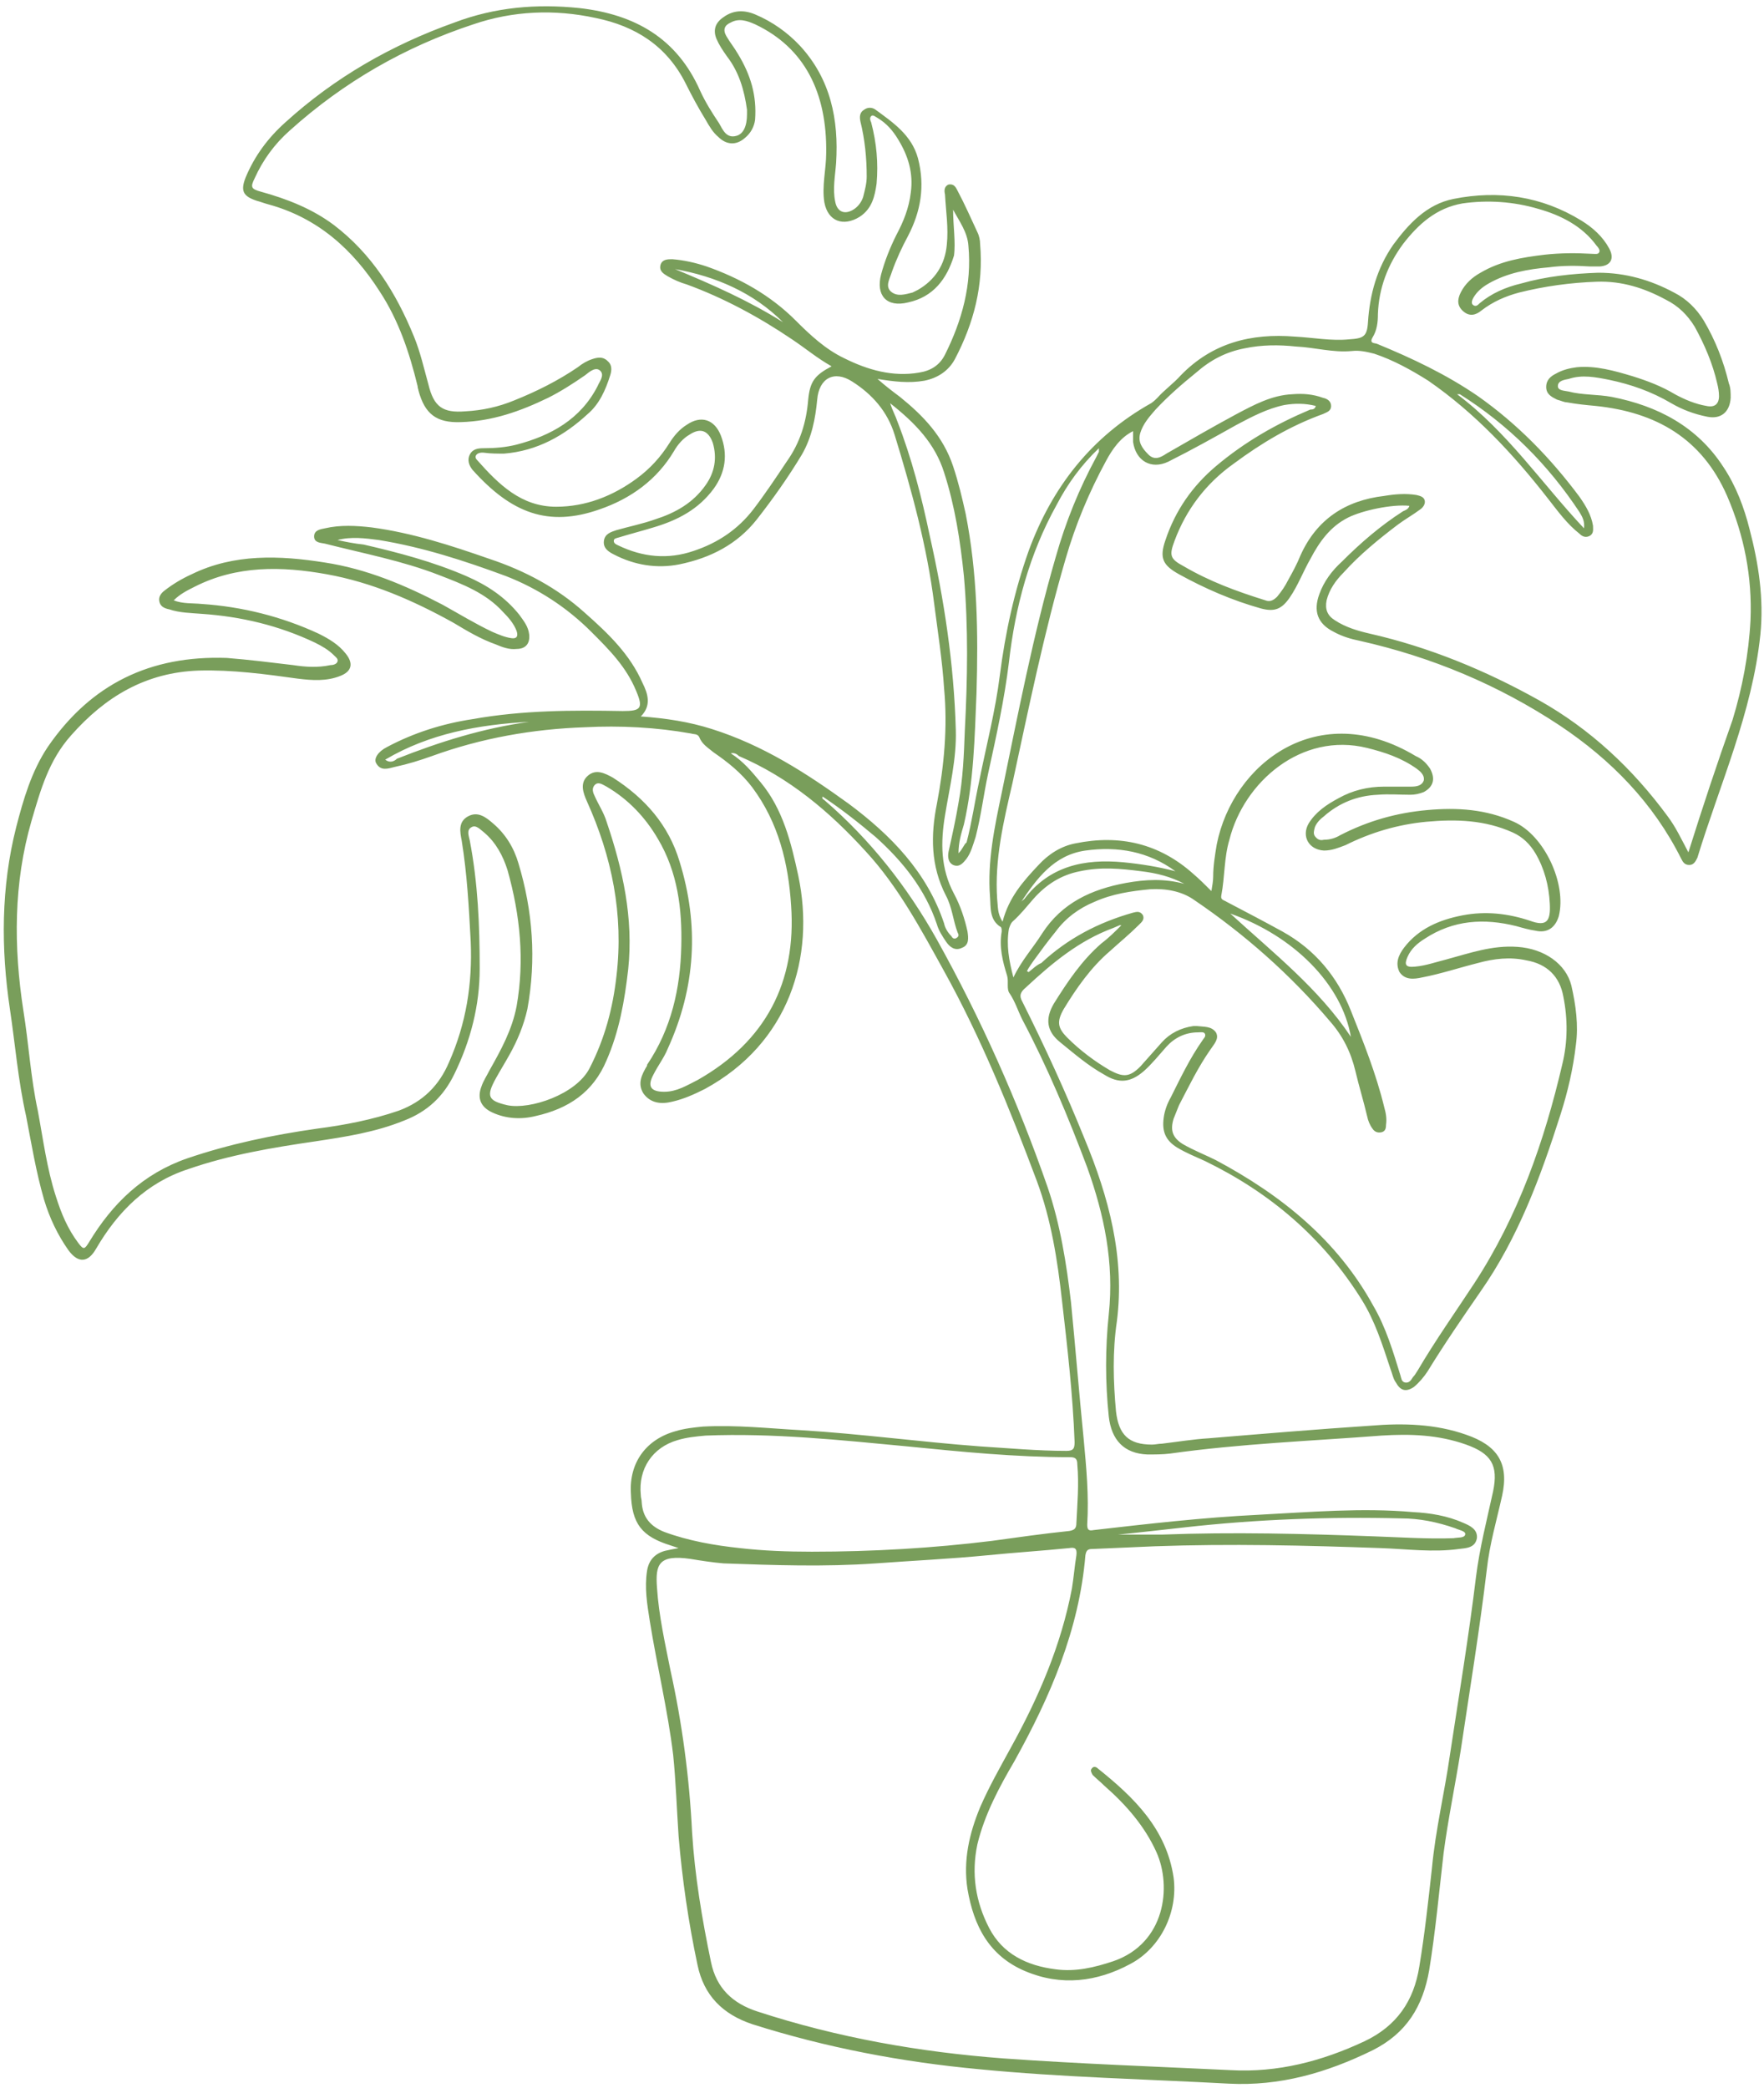 <?xml version="1.0" encoding="utf-8"?>
<!-- Generator: Adobe Illustrator 23.0.3, SVG Export Plug-In . SVG Version: 6.00 Build 0)  -->
<svg version="1.1" id="Layer_1" xmlns="http://www.w3.org/2000/svg" xmlns:xlink="http://www.w3.org/1999/xlink" x="0px" y="0px"
	 viewBox="0 0 196 232" style="enable-background:new 0 0 196 232;" xml:space="preserve">
<style type="text/css">
	.st0{fill:#799E5B;}
</style>
<path class="st0" d="M106.5,94.8c0-1.2,0.3-2.2,0.6-3.2c1.1-4.8,1.2-9.7,1.4-14.6c0.2-6.7,0.1-13.3-1.2-19.9
	c-0.4-1.8-0.8-3.5-1.4-5.3c-1.1-3.3-3.3-5.6-5.9-7.7c-0.8-0.6-1.6-1.2-2.5-2c1.8,0.3,3.5,0.5,5.2,0.2c1.5-0.3,2.7-1.1,3.4-2.4
	c2.1-4,3.2-8.2,2.8-12.8c0-0.4-0.1-0.9-0.3-1.3c-0.7-1.5-1.4-3.1-2.2-4.6c-0.2-0.4-0.4-0.8-1-0.7c-0.5,0.2-0.5,0.7-0.4,1.1
	c0.1,1.9,0.4,3.7,0.2,5.6c-0.2,2.2-1.3,3.9-3.2,5c-0.2,0.1-0.4,0.2-0.6,0.3c-0.8,0.2-1.7,0.5-2.4-0.1c-0.7-0.6-0.1-1.5,0.1-2.2
	c0.5-1.4,1.1-2.7,1.8-4c1.4-2.7,1.9-5.5,1.1-8.6c-0.7-2.6-2.8-4-4.7-5.4c-0.4-0.3-0.9-0.3-1.3,0c-0.5,0.3-0.5,0.8-0.4,1.3
	c0.5,2,0.7,4.1,0.7,6.1c0,0.8-0.2,1.5-0.4,2.3c-0.2,0.6-0.6,1.1-1.1,1.4c-1,0.6-1.8,0.2-2-0.9c-0.3-1.4,0-2.9,0.1-4.3
	c0.3-4.8-0.6-9.3-4-13c-1.4-1.5-3.1-2.7-5-3.5c-1.2-0.5-2.4-0.5-3.5,0.3c-0.9,0.6-1.2,1.4-0.8,2.4c0.3,0.7,0.7,1.3,1.2,2
	c1.3,1.7,1.9,3.7,2.2,5.9c0,0.2,0,0.3,0,0.5c0,1.3-0.4,2.2-1.2,2.4c-1.1,0.3-1.5-0.7-1.9-1.4c-0.8-1.2-1.5-2.3-2.1-3.6
	c-2.6-5.9-7.3-8.5-13.4-9.2c-4.8-0.5-9.4-0.1-13.9,1.6C43.5,5,37.2,8.6,31.7,13.6c-1.9,1.7-3.4,3.7-4.4,6.1
	c-0.6,1.5-0.3,2.1,1.2,2.6c0.4,0.1,0.9,0.3,1.3,0.4c5.5,1.5,9.4,5,12.4,9.7c2.1,3.2,3.3,6.8,4.2,10.5c0,0.2,0.1,0.4,0.1,0.5
	c0.7,2.6,2,3.6,4.7,3.5c3.5-0.1,6.6-1.2,9.7-2.7c1.4-0.7,2.8-1.6,4.1-2.5c0.5-0.4,1.2-1,1.7-0.5c0.5,0.5-0.1,1.2-0.3,1.7
	c-1.9,3.7-5.2,5.5-9,6.5c-1.2,0.3-2.4,0.4-3.7,0.4c-0.6,0-1.2,0.1-1.5,0.7c-0.3,0.6-0.1,1.2,0.3,1.7c4.3,4.8,8.4,6.4,14.1,4.4
	c3.5-1.2,6.4-3.3,8.3-6.5c0.4-0.7,1-1.4,1.7-1.8c1.2-0.8,2.1-0.5,2.6,0.9c0.5,1.7,0.2,3.3-0.8,4.7c-1.4,2-3.4,3.1-5.6,3.8
	c-1.4,0.5-2.9,0.8-4.3,1.2c-0.6,0.2-1.3,0.4-1.4,1.2c-0.1,0.8,0.5,1.2,1.1,1.5c2.3,1.2,4.8,1.6,7.3,1.1c3.4-0.7,6.4-2.2,8.6-5
	c1.8-2.3,3.5-4.7,5-7.2c1.1-1.9,1.5-4,1.7-6.1c0.2-2.4,1.9-3.3,3.9-2c2.2,1.4,3.9,3.3,4.7,5.9c1.9,6.2,3.6,12.4,4.4,18.8
	c0.4,3.1,0.9,6.3,1.1,9.4c0.4,4.3,0,8.6-0.8,12.8c-0.7,3.5-0.7,6.9,1,10.2c0.7,1.3,0.8,2.8,1.3,4.1c0.1,0.2,0.2,0.4-0.1,0.6
	c-0.3,0.2-0.5,0-0.6-0.2c-0.4-0.4-0.7-0.9-0.8-1.4c-1.9-5.7-5.9-9.8-10.6-13.3c-4.7-3.4-9.5-6.5-15.2-8.3c-2.5-0.8-5.1-1.2-7.9-1.4
	c1.2-1.2,0.8-2.5,0.2-3.7c-1.4-3.2-3.8-5.5-6.4-7.8c-3.1-2.8-6.7-4.7-10.6-6c-4.3-1.5-8.6-2.9-13.1-3.5c-1.7-0.2-3.5-0.3-5.2,0.1
	c-0.5,0.1-1.2,0.2-1.2,0.9c0,0.7,0.7,0.7,1.2,0.8c4.3,1.1,8.6,1.9,12.7,3.5c2.6,1,5.2,2,7.1,4.1c0.6,0.6,1.2,1.3,1.5,2.1
	c0.2,0.6,0,0.9-0.6,0.8c-0.7-0.1-1.4-0.4-2.1-0.7c-1.9-0.9-3.7-2-5.5-3c-4.2-2.2-8.5-4-13.1-4.7c-5-0.8-10.1-1-14.8,1.3
	c-1.1,0.5-2.1,1.1-3,1.8c-0.4,0.3-0.7,0.7-0.6,1.2c0.1,0.6,0.6,0.8,1.1,0.9c1.2,0.4,2.4,0.4,3.6,0.5c4.4,0.3,8.6,1.3,12.6,3.2
	c0.8,0.4,1.5,0.8,2.1,1.4c0.2,0.2,0.5,0.4,0.4,0.7c-0.1,0.3-0.5,0.4-0.8,0.4c-1.4,0.3-2.8,0.2-4.1,0c-2.5-0.3-4.9-0.6-7.4-0.8
	C16.7,72.8,10.1,76,5.3,83c-1.8,2.7-2.7,5.8-3.5,8.9c-1.7,6.7-1.7,13.5-0.7,20.2c0.6,4,0.9,7.9,1.8,11.9c0.6,3.1,1.1,6.2,2,9.3
	c0.6,2,1.5,3.9,2.7,5.6c1.1,1.5,2.2,1.4,3.1-0.2c2.4-4.1,5.6-7.3,10.2-8.8c4.6-1.6,9.4-2.4,14.2-3.1c3.3-0.5,6.6-1,9.8-2.3
	c2.6-1,4.4-2.7,5.6-5.2c1.8-3.7,2.8-7.6,2.8-11.7c0-4.8-0.2-9.5-1.1-14.2c-0.1-0.5-0.4-1.2,0.2-1.5c0.5-0.3,1,0.3,1.4,0.6
	c1.3,1.1,2.1,2.6,2.6,4.2c1.4,5,1.9,10,1,15.1c-0.5,2.6-1.7,4.8-3,7.1c-0.3,0.6-0.7,1.2-0.9,1.8c-0.5,1.3-0.1,2.3,1.2,2.9
	c1.5,0.7,3.2,0.8,4.8,0.4c3.6-0.8,6.4-2.6,7.9-6.2c1.4-3.2,2-6.6,2.4-10.1c0.6-5.7-0.6-11.1-2.4-16.4c-0.3-1-0.9-1.9-1.3-2.8
	c-0.2-0.4-0.4-0.9,0-1.3c0.4-0.4,0.9,0,1.3,0.2c2.4,1.4,4.3,3.4,5.7,5.8c2.2,3.7,2.7,7.8,2.6,11.9c-0.1,4.7-1.1,9.2-3.8,13.2
	c0,0,0,0.1,0,0.1c-0.6,1-1.1,2-0.4,3.1c0.8,1.1,2,1.2,3.2,0.9c1.3-0.3,2.4-0.8,3.6-1.4c9.4-5.1,12.3-14.7,10.4-23.7
	c-0.8-3.7-1.7-7.4-4.2-10.4c-1-1.2-1.9-2.3-3.3-3.2c0.4-0.1,0.7,0.1,0.9,0.3c5.6,2.4,10.1,6.2,14.1,10.6c3.6,3.9,6.1,8.6,8.7,13.3
	c4.1,7.4,7.3,15.3,10.3,23.3c1.6,4.3,2.3,8.8,2.8,13.3c0.6,5.2,1.2,10.4,1.4,15.7c0,0.7-0.1,1-0.9,1c-3.2,0-6.4-0.3-9.6-0.5
	c-6.7-0.5-13.3-1.4-19.9-1.8c-3.6-0.2-7.2-0.6-10.9-0.4c-1,0.1-2,0.2-3,0.5c-3.3,0.9-5.2,3.5-5,6.9c0.1,3.4,1.2,4.8,4.4,5.8
	c0.3,0.1,0.6,0.2,0.9,0.3c-0.6,0.1-1,0.2-1.5,0.3c-1.1,0.3-1.8,1-2,2.2c-0.3,1.9,0,3.7,0.3,5.6c0.8,5,2,9.9,2.6,14.9
	c0.3,3,0.4,6,0.6,9c0.4,4.8,1.1,9.6,2.1,14.3c0.7,3.4,2.8,5.5,6.1,6.6c8.2,2.6,16.6,4.2,25.2,5c9.2,0.9,18.5,1.1,27.7,1.6
	c5.7,0.3,10.9-1.2,16-3.7c3.8-1.9,5.6-4.9,6.3-8.9c0.7-4.3,1.1-8.7,1.6-13c0.5-3.8,1.3-7.6,1.9-11.4c1-6.7,2.1-13.4,2.9-20.1
	c0.3-2.8,1.1-5.5,1.7-8.2c0.8-3.6-0.5-5.6-4-6.8c-3.4-1.2-7-1.3-10.6-1c-6,0.4-12,0.9-18,1.4c-1.7,0.1-3.5,0.4-5.2,0.6
	c-0.4,0-0.7,0.1-1.1,0.1c-2.6,0-3.7-1.1-4-3.7c-0.3-3.3-0.4-6.6,0.1-10c0.9-7.1-0.9-13.8-3.6-20.3c-2.1-5.2-4.4-10.2-6.9-15.2
	c-0.4-0.7-0.2-1.1,0.4-1.6c2.9-2.7,5.9-5.2,9.7-6.6c0.2-0.1,0.5-0.2,0.7-0.3c0,0,0.1,0,0.2,0c-0.7,0.7-1.4,1.4-2.2,2
	c-2.2,1.9-3.8,4.3-5.3,6.7c-1,1.7-0.8,3.1,0.7,4.3c1.6,1.3,3.1,2.6,4.9,3.6c1.6,1,2.9,0.9,4.4-0.4c0.9-0.8,1.7-1.8,2.5-2.7
	c0.9-1,2.1-1.6,3.5-1.6c0.3,0,0.7-0.1,0.8,0.2c0.1,0.3-0.2,0.5-0.3,0.7c-1.4,2-2.4,4.1-3.5,6.3c-0.4,0.7-0.7,1.5-0.8,2.3
	c-0.2,1.5,0.2,2.5,1.5,3.3c1,0.6,2,1,3.1,1.5c7.2,3.5,13.1,8.5,17.4,15.4c1.5,2.4,2.3,5,3.2,7.7c0.2,0.5,0.3,1.1,0.6,1.5
	c0.5,0.9,1.1,1.1,2,0.5c0.6-0.5,1.1-1.1,1.5-1.7c1.9-3.1,3.9-6,5.9-8.9c4.2-6,6.7-12.8,8.9-19.7c0.8-2.5,1.4-5.1,1.7-7.7
	c0.3-2.2,0-4.4-0.5-6.6c-0.6-2.4-3-4.1-6-4.3c-2.8-0.2-5.3,0.7-7.9,1.4c-1.2,0.3-2.3,0.7-3.5,0.8c-1,0.1-1.2-0.2-0.8-1.1
	c0.4-0.9,1.1-1.5,1.9-2c3.2-2.1,6.6-2.3,10.2-1.4c0.7,0.2,1.4,0.4,2.1,0.5c1.3,0.3,2.2-0.3,2.6-1.6c0.9-3.6-1.6-9-5-10.5
	c-3.1-1.4-6.3-1.6-9.6-1.3c-3.4,0.3-6.6,1.2-9.7,2.8c-0.5,0.3-1.1,0.5-1.8,0.5c-0.4,0.1-0.7,0-1-0.4c-0.2-0.3-0.1-0.6,0-1
	c0.2-0.5,0.6-0.9,1-1.2c1.7-1.5,3.7-2.3,6-2.4c1.2-0.1,2.4,0,3.6,0c0.5,0,1-0.1,1.5-0.3c1.1-0.6,1.3-1.5,0.7-2.6
	c-0.4-0.6-0.9-1.1-1.6-1.4c-10.8-6.5-20.3,0.8-22.1,9.8c-0.2,1.2-0.4,2.4-0.4,3.6c0,0.5-0.1,1-0.2,1.6c-0.7-0.7-1.3-1.3-2-1.9
	c-3.8-3.4-8.2-4.4-13.1-3.4c-1.6,0.3-3,1.2-4.1,2.4c-1.7,1.8-3.3,3.6-4,6.3c-0.6-0.9-0.5-1.7-0.6-2.5c-0.3-4.4,0.7-8.6,1.7-12.9
	c1.8-8.3,3.5-16.7,5.9-24.9c1.1-3.8,2.6-7.4,4.5-10.9c0.7-1.3,1.6-2.6,3-3.3c0,0.4,0,0.8,0,1.2c0.3,2.1,2,3.1,3.9,2.2
	c2.6-1.3,5.1-2.7,7.6-4.1c1.7-0.9,3.4-1.8,5.3-2.2c1.2-0.2,2.3-0.2,3.5,0.1c-0.1,0.4-0.4,0.4-0.6,0.4c-3.8,1.6-7.3,3.6-10.5,6.3
	c-2.6,2.2-4.5,4.9-5.6,8.2c-0.7,2-0.3,2.8,1.5,3.8c2.9,1.6,5.9,2.9,9.1,3.8c1.5,0.4,2.3,0.1,3.2-1.2c0.9-1.3,1.5-2.9,2.3-4.3
	c1-1.9,2.2-3.6,4.2-4.6c1.6-0.8,4.9-1.5,6.8-1.3c-0.1,0.4-0.5,0.5-0.7,0.6c-2.5,1.6-4.7,3.5-6.8,5.6c-1.1,1-2,2.2-2.5,3.6
	c-0.7,1.9-0.2,3.3,1.6,4.2c0.9,0.5,1.9,0.8,2.9,1c8,1.8,15.4,4.9,22.2,9.4c5.7,3.8,10.4,8.6,13.5,14.8c0.2,0.4,0.4,0.7,0.9,0.7
	c0.5,0,0.7-0.4,0.9-0.8c2.5-8.2,6.1-16.1,7-24.8c0.4-4-0.2-7.9-1.2-11.7c-0.6-2.4-1.5-4.8-2.9-6.9c-2.9-4.5-7.3-6.8-12.4-7.8
	c-1.6-0.3-3.3-0.2-4.8-0.6c-0.5-0.1-1.2-0.1-1.2-0.6c0-0.6,0.7-0.7,1.2-0.8c1.5-0.5,3-0.2,4.5,0.1c2.4,0.5,4.7,1.3,6.9,2.6
	c1.2,0.7,2.5,1.2,4,1.5c1.5,0.3,2.5-0.5,2.6-2.1c0-0.6,0-1.1-0.2-1.6c-0.6-2.5-1.5-4.8-2.8-7c-0.8-1.3-1.9-2.4-3.3-3.1
	c-2.6-1.4-5.4-2.2-8.4-2.2c-2.9,0.1-5.8,0.4-8.6,1.2c-1.7,0.4-3.3,1.1-4.6,2.2c-0.2,0.2-0.4,0.4-0.7,0.2c-0.3-0.2-0.1-0.6,0-0.8
	c0.4-0.7,1-1.2,1.7-1.6c2.1-1.2,4.4-1.6,6.7-1.8c1.5-0.2,3-0.2,4.5-0.1c0.4,0,0.8,0,1.2,0c1.2-0.1,1.6-0.9,1-2
	c-0.7-1.3-1.8-2.3-3.1-3.1c-4.4-2.7-9.2-3.4-14.2-2.4c-3,0.6-5,2.8-6.7,5.1c-1.8,2.6-2.6,5.5-2.8,8.6c-0.1,1.6-0.5,1.8-2.1,1.9
	c-2,0.2-4-0.2-6-0.3c-4.9-0.4-9.2,0.7-12.7,4.3c-0.8,0.9-1.8,1.6-2.6,2.5c-0.2,0.2-0.4,0.4-0.7,0.6c-6.6,3.7-11,9.3-13.6,16.4
	c-1.6,4.5-2.6,9.1-3.2,13.8c-0.5,4-1.5,7.8-2.3,11.8c-0.5,2.3-0.8,4.5-1.4,6.8C107.1,93.8,107,94.3,106.5,94.8z M122.1,49.8
	c0,0.3,0,0.3,0,0.4c-0.1,0.2-0.2,0.4-0.3,0.6c-1.9,3.5-3.4,7.2-4.5,11.1c-2.5,8.6-4.2,17.5-6,26.2c-0.8,3.8-1.6,7.6-1.3,11.5
	c0.1,1.2-0.1,2.6,1.2,3.4c0.1,0.1,0.1,0.3,0.1,0.5c-0.3,1.7,0.1,3.3,0.6,4.9c0.2,0.7-0.1,1.5,0.3,2c0.6,0.9,0.9,1.9,1.4,2.9
	c2.8,5.3,5.1,10.8,7.2,16.4c1.9,5.3,3,10.6,2.4,16.3c-0.4,3.8-0.4,7.6,0,11.4c0.3,2.6,1.7,4.1,4.3,4.2c0.8,0,1.7,0,2.5-0.1
	c7.8-1.1,15.7-1.4,23.5-2c3.2-0.2,6.3-0.1,9.4,1c2.8,1,3.6,2.3,3,5.2c-0.7,3.2-1.5,6.3-1.9,9.5c-0.8,6.6-1.9,13.2-2.9,19.8
	c-0.6,4.2-1.6,8.3-2,12.6c-0.4,3.6-0.8,7.3-1.4,10.9c-0.6,3.8-2.5,6.6-6.1,8.3c-4.7,2.2-9.6,3.5-14.9,3.2
	c-8.4-0.4-16.8-0.7-25.2-1.3c-9.3-0.7-18.4-2.3-27.3-5.2c-2.8-0.9-4.6-2.6-5.2-5.5c-1-4.8-1.8-9.6-2.1-14.4
	c-0.3-6.1-1.1-12.1-2.4-18c-0.6-3-1.3-6.1-1.5-9.2c-0.2-2.6,0.2-3.7,3.7-3.2c1.2,0.2,2.5,0.4,3.7,0.5c5.6,0.2,11.2,0.4,16.9,0
	c4.1-0.3,8.3-0.5,12.4-0.9c3-0.3,6.1-0.5,9.1-0.8c0.6-0.1,0.9,0,0.8,0.8c-0.2,1.2-0.3,2.5-0.5,3.7c-1.2,6.3-3.7,12.1-6.8,17.7
	c-1.2,2.2-2.4,4.3-3.4,6.6c-1.2,2.9-1.9,5.9-1.4,9.1c0.7,4.1,2.4,7.4,6.4,9.1c4,1.7,8,1.2,11.7-0.8c3.4-1.8,5.3-5.8,4.8-9.6
	c-0.8-5.4-4.4-8.9-8.4-12.1c-0.2-0.2-0.5-0.3-0.7,0c-0.2,0.2,0,0.5,0.1,0.7c0.4,0.4,0.9,0.8,1.3,1.2c2.4,2.1,4.5,4.5,5.8,7.4
	c1.7,3.8,1,10.1-4.8,12.1c-2.1,0.7-4.2,1.2-6.4,0.9c-3.2-0.4-5.9-1.7-7.4-4.6c-1.5-2.9-2-6-1.3-9.3c0.8-3.3,2.4-6.3,4.1-9.2
	c4-7.2,7.2-14.6,7.9-22.9c0.1-0.6,0.3-0.7,0.8-0.7c2.3-0.1,4.6-0.2,6.9-0.3c8.4-0.3,16.7-0.1,25.1,0.2c2.9,0.1,5.8,0.5,8.7,0.1
	c0.8-0.1,1.8-0.1,2-1.2c0.1-1-0.8-1.4-1.5-1.7c-1.8-0.8-3.7-1.1-5.6-1.2c-5.7-0.5-11.4,0-17.2,0.3c-6.1,0.3-12.2,1-18.3,1.7
	c-0.5,0.1-0.7,0-0.7-0.6c0.2-3.2-0.1-6.4-0.4-9.6c-0.5-5-0.9-10-1.4-15.1c-0.5-4.3-1.2-8.7-2.6-12.8c-3.3-9.5-7.4-18.7-12.3-27.5
	c-3.3-5.9-7.4-11.1-12.5-15.5c-0.1-0.1-0.3-0.1-0.2-0.4c2.1,1.4,4,2.9,5.9,4.5c3,2.7,5.5,5.8,6.8,9.7c0.2,0.7,0.6,1.3,1,1.9
	c0.4,0.6,1,1.1,1.8,0.7c0.8-0.3,0.7-1.1,0.6-1.8c-0.3-1.4-0.8-2.9-1.5-4.2c-1.5-2.8-1.5-5.7-1-8.7c0.5-3.1,1.3-6.3,1.2-9.5
	c-0.2-7.3-1.3-14.5-2.9-21.6c-0.9-4.3-2-8.6-3.6-12.7c-0.2-0.6-0.5-1.1-0.8-2c2.8,2.2,5,4.5,6,7.7c1.2,3.7,1.8,7.6,2.2,11.5
	c0.5,5.7,0.4,11.5,0.1,17.2c-0.1,2.7-0.2,5.3-0.7,8c-0.3,1.8-0.7,3.6-1.1,5.4c-0.1,0.5-0.1,1.2,0.5,1.5c0.7,0.3,1.1-0.2,1.5-0.7
	c0.5-0.7,0.7-1.5,1-2.4c0.6-2.3,0.9-4.8,1.4-7.1c0.9-4.1,1.8-8.2,2.3-12.3c0.7-6.2,2.3-12.1,5.3-17.5
	C118.6,53.8,120.1,51.7,122.1,49.8z M37.5,60c1.5-0.4,3.1-0.2,4.6,0c4.9,0.8,9.5,2.3,14.1,4c3.6,1.4,6.8,3.5,9.5,6.2
	c2,2,3.9,3.9,5,6.6c0.8,1.9,0.5,2.2-1.5,2.2c-5.6-0.1-11.1-0.1-16.7,0.9C49.2,80.4,46,81.4,43,83c-1,0.5-1.5,1.3-1.2,1.8
	c0.5,0.9,1.3,0.6,2.1,0.4c1.4-0.3,2.7-0.7,4.1-1.2c5.5-2,11.2-3,17-3.2c3.9-0.2,7.9,0,11.8,0.7c0.3,0.1,0.7,0,0.9,0.4
	c0.3,0.8,1,1.2,1.6,1.7c1.6,1.1,3.1,2.3,4.3,3.9c2.9,3.9,4,8.4,4.3,13.1c0.6,8.5-2.8,15.1-10.4,19.4c-1.2,0.6-2.3,1.3-3.7,1.3
	c-1.5,0-1.9-0.6-1.2-1.9c0.5-1,1.2-1.9,1.6-2.9c3.1-6.8,3.5-13.7,1.3-20.8c-1.2-4-3.8-7-7.4-9.3c-0.9-0.5-1.9-1-2.8-0.2
	c-0.9,0.8-0.5,1.9-0.1,2.8c2.8,6.2,4.1,12.6,3.3,19.4c-0.4,3.6-1.3,7-3,10.3c-1.5,2.9-6.6,4.6-9.1,4.1c-2.2-0.5-2.4-1-1.3-3
	c0.5-0.9,1-1.7,1.5-2.6c0.9-1.6,1.6-3.3,2-5.1c1-5.5,0.6-10.9-1-16.2c-0.5-1.7-1.4-3.2-2.8-4.4c-0.8-0.7-1.7-1.4-2.8-0.8
	c-1.1,0.6-0.9,1.7-0.7,2.7c0.6,3.7,0.8,7.4,1,11.2c0.2,4.7-0.5,9.1-2.4,13.4c-1.1,2.6-2.9,4.4-5.6,5.4c-2.9,1-6,1.6-9.1,2
	c-4.9,0.7-9.7,1.7-14.4,3.3c-4.9,1.7-8.3,5-10.9,9.3c-0.5,0.8-0.6,0.9-1.2,0.1c-1.2-1.6-1.9-3.3-2.5-5.2c-1-3.1-1.4-6.3-2-9.5
	c-0.8-3.7-1-7.4-1.6-11.1c-1.1-7.1-1.1-14.2,0.9-21.1c1-3.4,1.9-6.7,4.4-9.5c3.8-4.3,8.3-7,14.2-7.2c3.7-0.1,7.4,0.4,11,0.9
	c1.6,0.2,3.2,0.3,4.7-0.3c1.3-0.5,1.5-1.4,0.6-2.5c-0.8-1-1.8-1.6-3-2.2c-4.1-1.9-8.5-3-13-3.3c-1-0.1-2.1,0-3.1-0.4
	c0.7-0.7,1.5-1.1,2.3-1.5c4.7-2.4,9.7-2.3,14.7-1.4c5,0.9,9.6,2.9,14.1,5.4c1.5,0.9,3,1.8,4.7,2.4c0.7,0.3,1.5,0.6,2.3,0.5
	c1,0,1.5-0.6,1.4-1.6c-0.1-0.9-0.6-1.5-1.1-2.2c-1.6-2-3.6-3.3-5.9-4.3c-3.7-1.6-7.5-2.6-11.4-3.5C39.4,60.4,38.4,60.2,37.5,60z
	 M105.9,23.3c0.7,1.3,1.6,2.5,1.7,4c0.4,4.3-0.7,8.3-2.6,12.1c-0.6,1.2-1.6,1.8-2.9,2c-2.9,0.5-5.7-0.3-8.3-1.6
	c-2.1-1-3.8-2.6-5.4-4.2c-2.8-2.8-6.2-4.7-9.9-6c-1.2-0.4-2.5-0.7-3.8-0.8c-0.5,0-1.1,0-1.3,0.6c-0.2,0.7,0.3,1,0.8,1.3
	c0.7,0.4,1.4,0.7,2.1,0.9c4.1,1.5,8,3.6,11.7,6.1c1.5,1,2.8,2.1,4.4,3c-1.9,1-2.4,1.7-2.6,3.7c-0.2,2.5-0.9,4.8-2.4,6.9
	c-1.2,1.8-2.4,3.6-3.7,5.3c-1.7,2.2-3.9,3.7-6.6,4.6c-2.9,1-5.7,0.7-8.4-0.6c-0.2-0.1-0.5-0.2-0.5-0.5c0-0.3,0.3-0.3,0.6-0.4
	c1.3-0.4,2.5-0.7,3.8-1.1c2.7-0.8,5-2,6.7-4.3c1.3-1.8,1.6-3.8,0.8-5.9c-0.7-1.8-2.2-2.3-3.8-1.2c-0.8,0.5-1.4,1.2-1.9,2
	c-1,1.6-2.2,2.9-3.7,4c-2.6,1.9-5.6,3.1-8.9,3.1c-3.9,0-6.4-2.5-8.8-5.2c-0.4-0.4,0-0.9,0.8-0.8c0.7,0.1,1.5,0.1,2.2,0.1
	c3.7-0.3,6.7-2,9.3-4.4c1.3-1.1,2-2.7,2.5-4.3c0.2-0.6,0.2-1.2-0.3-1.6c-0.5-0.5-1.1-0.4-1.7-0.2c-0.6,0.2-1.1,0.5-1.6,0.9
	c-2.2,1.5-4.6,2.7-7.1,3.7c-1.7,0.7-3.5,1.1-5.4,1.2c-2.5,0.2-3.5-0.5-4.1-3c-0.5-1.8-0.9-3.6-1.6-5.3c-2-4.9-4.7-9.2-8.9-12.4
	c-2.4-1.8-5.2-2.9-8.1-3.7c-1.1-0.3-1.2-0.5-0.7-1.5c0.9-2,2.2-3.8,3.9-5.3c6-5.4,12.8-9.3,20.4-11.8c4.4-1.5,9-1.7,13.6-0.7
	c4.4,0.9,7.9,3.1,10,7.3c0.7,1.4,1.4,2.7,2.2,4c0.4,0.7,0.8,1.4,1.4,1.9c0.9,0.9,2,1,3,0.1c0.6-0.5,1-1.2,1.1-2
	c0.2-2.7-0.5-5-1.9-7.3c-0.4-0.7-0.9-1.3-1.3-2c-0.4-0.7-0.2-1.2,0.5-1.5c0.9-0.5,1.8-0.2,2.7,0.2c5.5,2.6,8,7.6,7.9,14.3
	c0,1.8-0.5,3.7-0.2,5.5c0.4,2.1,2.1,2.7,3.9,1.6c1.4-0.9,1.7-2.3,1.9-3.7c0.2-2.3,0-4.5-0.6-6.8c-0.1-0.2-0.2-0.5,0-0.7
	c0.2-0.2,0.5,0.1,0.7,0.2c1,0.6,1.7,1.4,2.3,2.4c1.1,1.8,1.7,3.7,1.4,5.9c-0.2,1.7-0.8,3.2-1.6,4.7c-0.7,1.4-1.3,2.9-1.7,4.4
	c-0.6,2.3,0.6,3.7,3,3.1c2.8-0.6,4.3-2.6,5.1-5.2C106.2,26.9,105.9,25.1,105.9,23.3z M187.6,94.7c-0.8-1.5-1.4-2.8-2.3-4
	c-3.9-5.3-8.6-9.7-14.3-12.9c-5.9-3.3-12.2-5.9-18.8-7.4c-1.3-0.3-2.7-0.7-3.9-1.5c-0.8-0.5-1.1-1.2-0.9-2.2c0.3-1.2,1-2.2,1.9-3.1
	c1.8-2,3.9-3.7,6-5.3c0.8-0.6,1.7-1.1,2.5-1.7c0.3-0.2,0.6-0.6,0.5-1c-0.1-0.4-0.5-0.5-0.9-0.6c-1.2-0.2-2.4-0.1-3.6,0.1
	c-4.3,0.5-7.5,2.6-9.3,6.6c-0.4,1-0.9,1.9-1.4,2.8c-0.3,0.6-0.7,1.2-1.2,1.8c-0.4,0.4-0.8,0.6-1.3,0.4c-3.2-1-6.2-2.1-9.1-3.8
	c-1.5-0.8-1.6-1.2-1-2.8c1.3-3.5,3.5-6.4,6.6-8.6c3.1-2.3,6.3-4.2,9.9-5.5c0.4-0.2,0.9-0.3,0.9-0.9c0-0.5-0.4-0.8-0.9-0.9
	c-1.1-0.4-2.2-0.5-3.4-0.4c-2.3,0.1-4.3,1.2-6.2,2.2c-2.6,1.4-5.2,2.9-7.8,4.4c-0.6,0.4-1.3,0.8-2,0.1c-0.7-0.7-1.2-1.4-0.9-2.4
	c0.3-1,1-1.8,1.7-2.6c1.4-1.5,2.9-2.8,4.5-4.1c1.6-1.4,3.3-2.3,5.4-2.7c1.9-0.4,3.8-0.4,5.7-0.2c2.1,0.1,4.1,0.7,6.2,0.5
	c0.9-0.1,1.7,0.1,2.5,0.3c2.1,0.7,4.1,1.8,6,3c5.2,3.6,9.4,8.1,13.3,13.1c1.1,1.4,2.1,2.8,3.5,3.9c0.3,0.3,0.7,0.5,1.2,0.2
	c0.4-0.3,0.3-0.7,0.3-1.1c-0.2-1.2-0.8-2.2-1.5-3.2c-3.2-4.3-6.9-8.1-11.3-11.2c-3.5-2.4-7.3-4.2-11.2-5.8c-0.2-0.1-0.9,0-0.5-0.7
	c0.5-0.8,0.6-1.7,0.6-2.6c0.1-2.9,1.1-5.5,2.8-7.8c1.7-2.2,3.7-4,6.6-4.5c2.8-0.4,5.7-0.2,8.4,0.6c2.5,0.7,4.9,1.9,6.5,4.1
	c0.2,0.2,0.4,0.5,0.3,0.7c-0.1,0.3-0.5,0.2-0.8,0.2c-1.8-0.1-3.5-0.1-5.3,0.1c-2.5,0.3-4.9,0.7-7.1,2c-0.9,0.5-1.7,1.2-2.2,2.2
	c-0.4,0.8-0.4,1.5,0.3,2.1c0.7,0.6,1.4,0.4,2-0.1c1.3-1,2.7-1.6,4.2-2c2.8-0.7,5.7-1.1,8.6-1.2c2.8-0.1,5.3,0.7,7.7,2
	c1.4,0.7,2.4,1.7,3.2,3c1.1,2,2,4.1,2.5,6.3c0.1,0.4,0.2,0.9,0.2,1.4c0,0.9-0.5,1.3-1.4,1.1c-1.2-0.2-2.4-0.7-3.5-1.3
	c-1.5-0.9-3.1-1.5-4.7-2c-2-0.6-4.1-1.2-6.2-1c-0.8,0.1-1.6,0.3-2.3,0.7c-0.6,0.3-1.1,0.7-1.1,1.5c0,0.8,0.6,1.1,1.2,1.4
	c0.4,0.1,0.8,0.3,1.1,0.3c1.1,0.2,2.1,0.3,3.2,0.4c6.7,0.7,11.8,3.6,14.6,10c1.9,4.4,2.8,9,2.6,13.8c-0.2,3.8-0.9,7.5-2,11.1
	C190.8,84.8,189.2,89.6,187.6,94.7z M114.3,108c-0.1,0-0.1-0.1-0.2-0.1c0.2-0.4,0.5-0.8,0.7-1.1c0.8-1.1,1.6-2.2,2.5-3.3
	c1.1-1.5,2.6-2.6,4.3-3.3c2-0.9,4.1-1.2,6.2-1.4c1.7-0.1,3.5,0.2,4.9,1.2c5.6,3.8,10.7,8.3,15.1,13.5c1.4,1.6,2.3,3.4,2.8,5.5
	c0.4,1.7,0.9,3.3,1.3,5c0.1,0.5,0.3,1,0.6,1.4c0.2,0.3,0.5,0.5,1,0.4c0.4-0.1,0.5-0.4,0.5-0.8c0.1-0.7,0-1.3-0.2-2
	c-0.9-3.7-2.3-7.2-3.7-10.7c-1.5-3.8-4-6.8-7.6-8.8c-2-1.1-4.1-2.2-6.2-3.3c-0.3-0.2-0.7-0.2-0.6-0.7c0.4-2.1,0.3-4.2,0.9-6.2
	c1.6-6.4,8-12,15.3-10.2c2,0.5,3.8,1.1,5.5,2.3c0.4,0.3,0.9,0.7,0.8,1.3c-0.2,0.6-0.8,0.7-1.4,0.7c-1,0-2,0-3,0
	c-1.8,0-3.5,0.4-5.1,1.3c-1.3,0.7-2.5,1.5-3.3,2.8c-0.8,1.4,0,2.9,1.7,3c0.9,0,1.6-0.3,2.4-0.6c2.8-1.4,5.8-2.3,9-2.6
	c3.3-0.3,6.5-0.2,9.6,1.2c1.1,0.5,1.9,1.3,2.5,2.3c1,1.7,1.5,3.6,1.6,5.6c0.1,1.9-0.3,2.6-2.2,1.9c-2.4-0.8-4.9-1.1-7.5-0.6
	c-2.6,0.5-4.9,1.5-6.5,3.6c-0.6,0.8-1,1.7-0.5,2.7c0.6,0.9,1.6,0.8,2.5,0.6c2.1-0.4,4.2-1.1,6.2-1.6c1.8-0.5,3.6-0.7,5.4-0.3
	c2.3,0.4,3.7,1.8,4.1,4c0.5,2.5,0.5,5-0.1,7.5c-2,8.6-4.9,16.9-9.8,24.4c-2.1,3.2-4.3,6.3-6.3,9.7c-0.2,0.3-0.3,0.5-0.5,0.7
	c-0.2,0.3-0.4,0.7-0.9,0.6c-0.4-0.1-0.4-0.5-0.5-0.8c-0.8-2.6-1.6-5.3-3-7.7c-4-7.3-10.2-12.3-17.5-16.2c-1.2-0.6-2.5-1.1-3.7-1.8
	c-1.1-0.7-1.4-1.5-1-2.8c0.2-0.5,0.4-1,0.6-1.5c1.1-2.1,2.1-4.2,3.5-6.2c0.4-0.6,1-1.2,0.6-1.9c-0.5-0.7-1.3-0.6-2.1-0.7
	c-0.1,0-0.2,0-0.4,0c-1.4,0.2-2.6,0.8-3.5,1.8c-0.8,0.9-1.6,1.8-2.4,2.7c-1.2,1.2-1.9,1.2-3.4,0.4c-1.7-1-3.3-2.2-4.7-3.6
	c-1.1-1.1-1.2-1.8-0.4-3.2c1.4-2.3,3-4.6,5.1-6.4c1.1-1,2.2-1.9,3.2-2.9c0.3-0.3,0.7-0.6,0.5-1.1c-0.3-0.5-0.7-0.4-1.1-0.3
	c-3.9,1.1-7.3,2.9-10.2,5.6C115.2,107.2,114.8,107.6,114.3,108z M90.2,172.4c-2.7,0-5.4-0.1-8-0.4c-2.8-0.3-5.7-0.8-8.4-1.8
	c-1.5-0.6-2.4-1.6-2.5-3.3c0-0.3-0.1-0.5-0.1-0.8c-0.3-2.9,1.3-5.3,4.1-6.1c1-0.3,2-0.4,3.1-0.5c7.5-0.3,15,0.5,22.4,1.2
	c6,0.6,12,1.2,18.1,1.2c0.6,0,0.8,0.2,0.8,0.8c0.2,2.2,0,4.4-0.1,6.5c0,0.6-0.2,0.8-0.8,0.9c-2.9,0.3-5.7,0.7-8.6,1.1
	C103.7,172,97,172.4,90.2,172.4z M131.6,98.2c-2.2-0.6-4.3-0.5-6.5-0.1c-3.8,0.7-7.1,2.2-9.3,5.6c-1,1.6-2.3,3-3.2,4.9
	c-0.5-1.9-0.8-3.6-0.5-5.4c0.1-0.3,0.2-0.6,0.4-0.8c0.9-0.8,1.6-1.7,2.3-2.5c1.4-1.6,3.1-2.7,5.2-3.1c2.3-0.5,4.5-0.3,6.8,0
	C128.5,97,130.1,97.4,131.6,98.2z M124.2,170.5c2.1-0.2,4.7-0.5,7.4-0.8c8-0.9,16.1-1.2,24.1-1c2,0,4,0.4,6,1.1
	c0.4,0.2,1.2,0.3,1.1,0.7c-0.1,0.4-0.8,0.3-1.3,0.4c-2.9,0.1-5.8-0.1-8.7-0.2c-7.9-0.3-15.8-0.5-23.7-0.2
	C127.3,170.5,125.5,170.5,124.2,170.5z M136.7,101.5c7.1,2.5,12.4,7.9,13.4,13.7C146.5,109.8,141.5,105.9,136.7,101.5z M130.6,96.8
	c-1.9-0.5-3.8-0.8-5.8-1c-4.3-0.4-8.2,0.4-11,4.1c-0.1,0.1-0.3,0.2-0.4,0.4c1.8-2.7,3.7-5.3,7.2-5.8C124.2,94,127.6,94.6,130.6,96.8
	z M176,58.7c-4.7-5-8.5-10.7-14.1-14.9c0.1,0,0.2,0,0.3,0c5.4,3.4,9.8,7.8,13.3,13.1C175.8,57.4,176.1,57.9,176,58.7z M42.8,84.4
	c4.9-2.9,10.4-3.9,16-4.2c-5.1,0.7-9.9,2.2-14.7,4.1C43.8,84.6,43.3,84.8,42.8,84.4z M87,35.8c-3.8-2.4-7.9-4.2-12-5.9
	C79.5,30.7,83.7,32.5,87,35.8z"/>
</svg>
